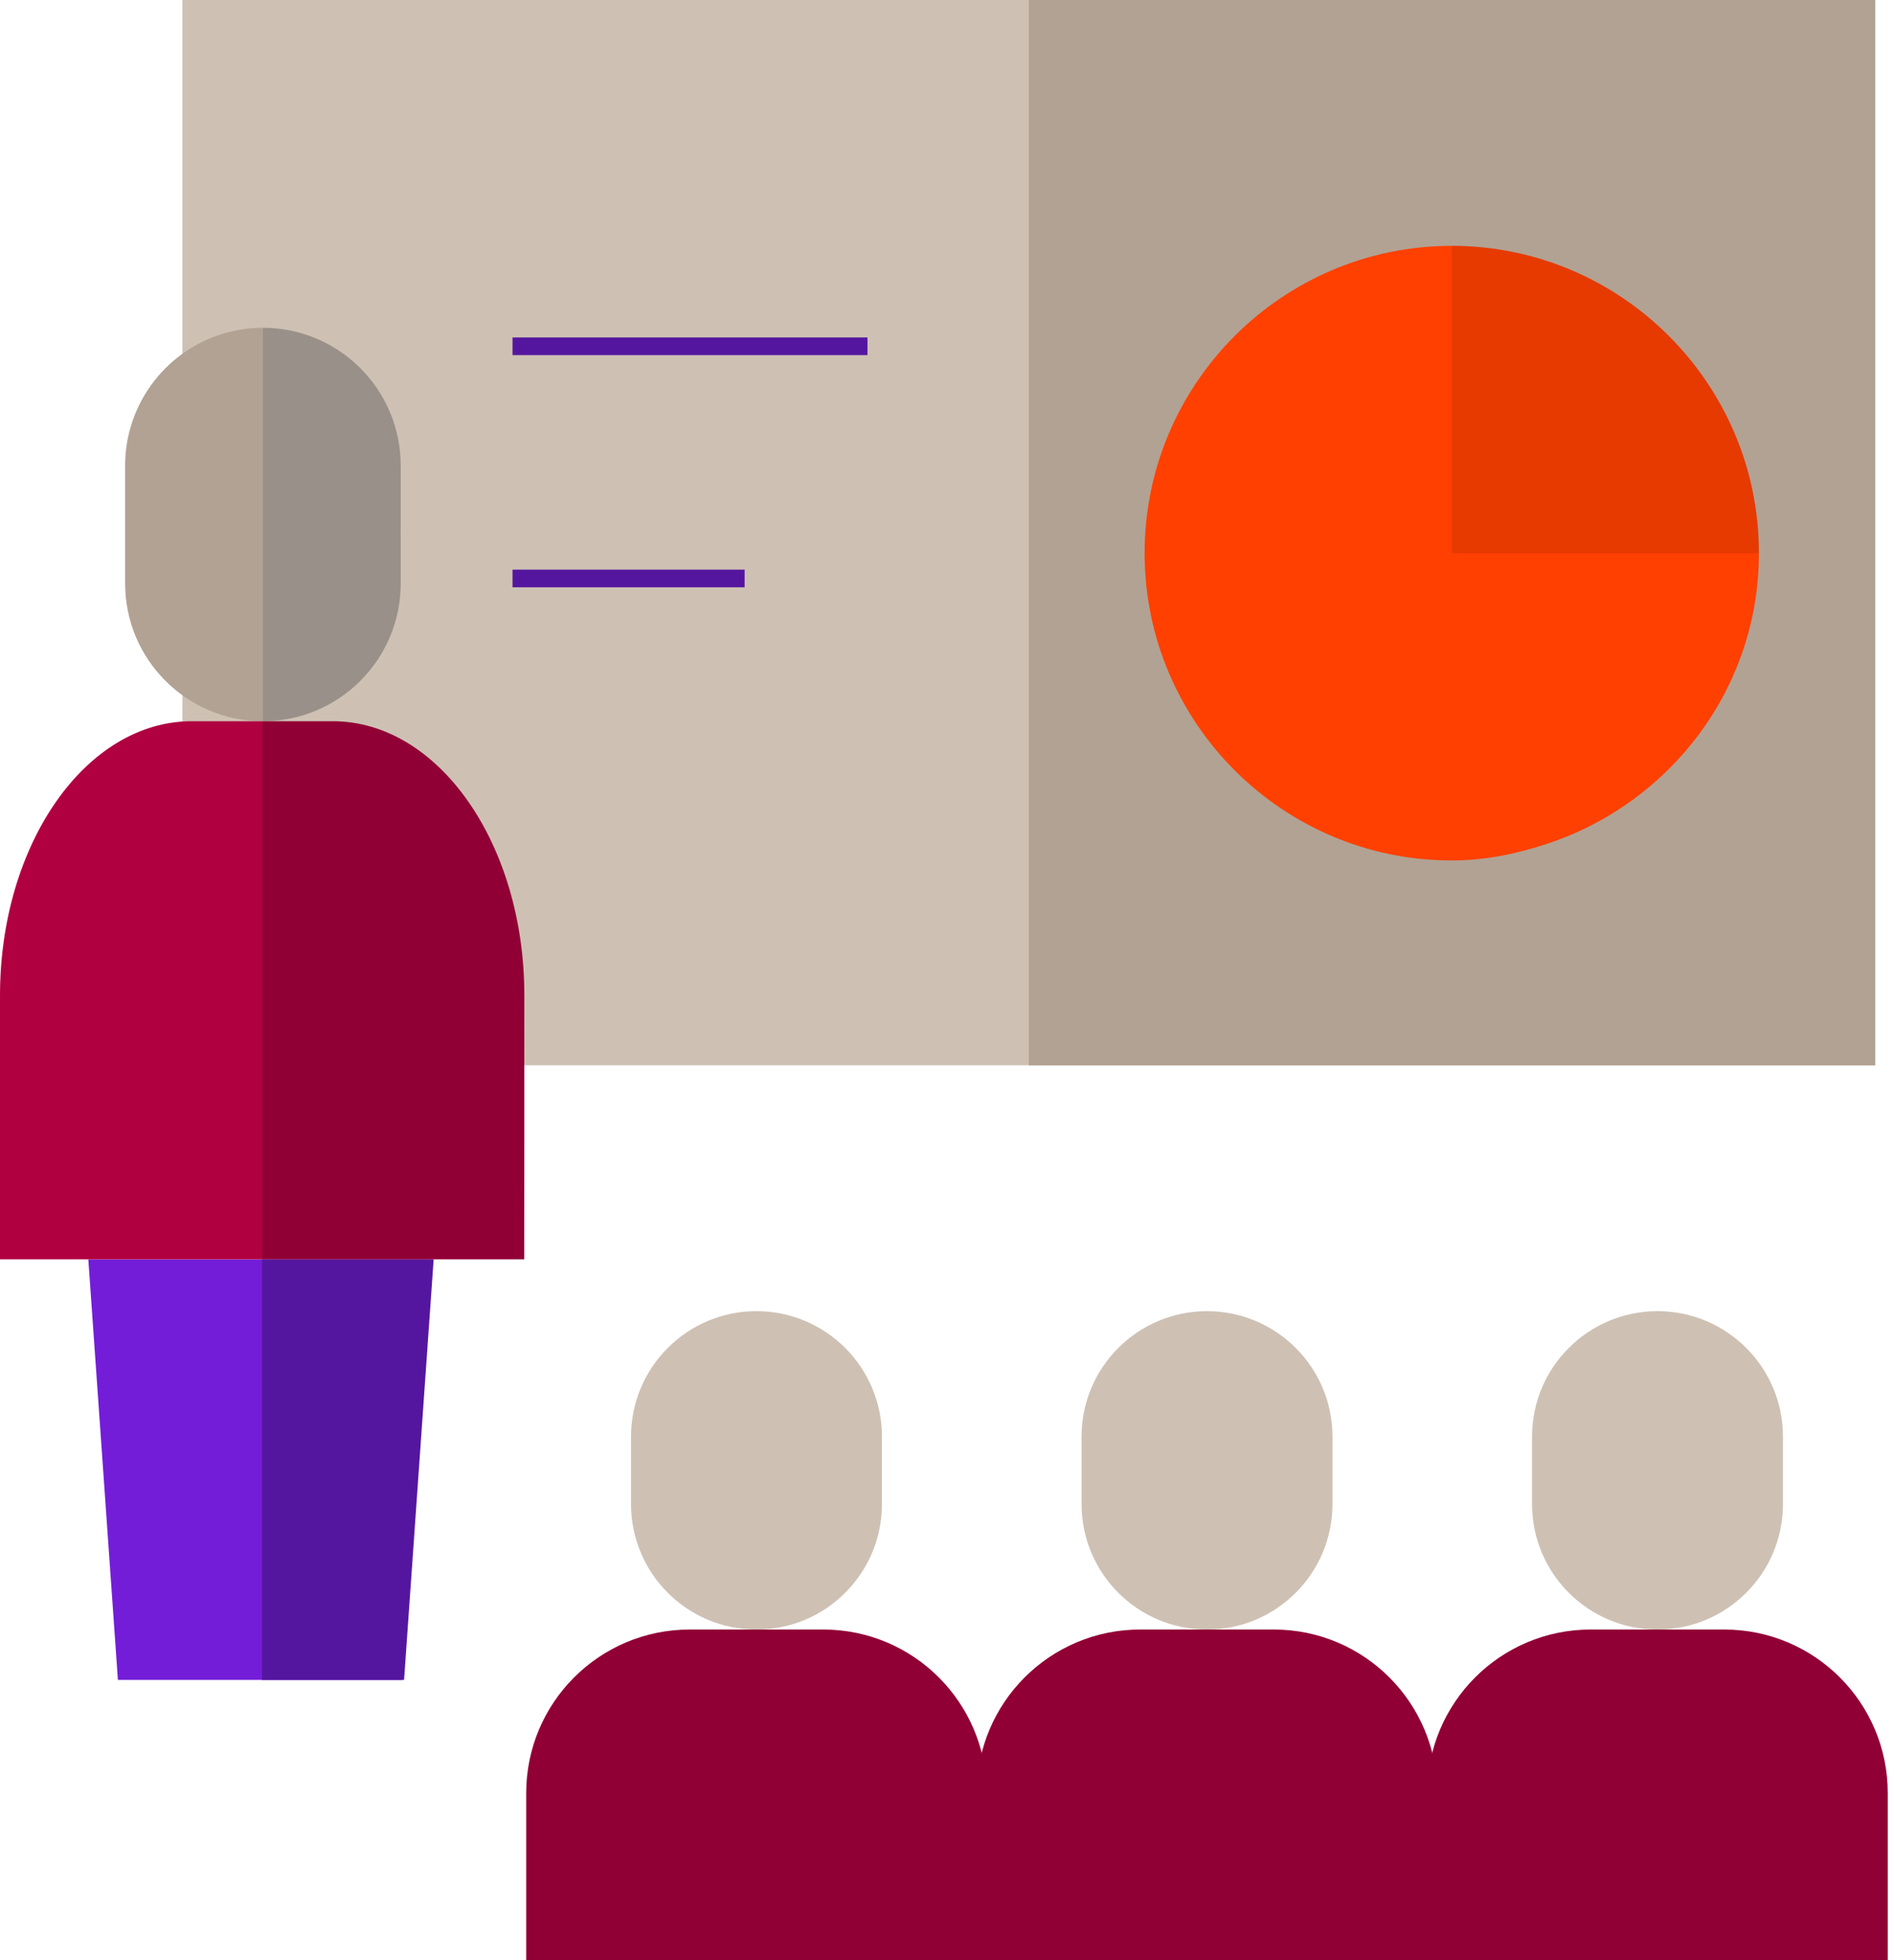<svg width="145" height="150" viewBox="0 0 145 150" fill="none" xmlns="http://www.w3.org/2000/svg">
<path d="M78.761 0H13.961V81.523H78.761H143.561V0H78.761Z" fill="#CEC1B4"/>
<path d="M78.762 0H143.562V81.523H78.762V0Z" fill="#B2A293"/>
<path d="M134.659 42.329L124.371 34.49L111.143 42.329L99.695 55.018L118.546 64.536C127.874 61.414 134.659 52.695 134.659 42.329Z" fill="#FF4000"/>
<path d="M134.66 42.329C134.66 29.362 124.111 18.813 111.143 18.813L103.305 28.448L111.143 42.329H134.66Z" fill="#E63A01"/>
<path d="M111.145 18.814C98.177 18.814 87.629 29.362 87.629 42.33C87.629 55.297 98.177 65.846 111.145 65.846C113.747 65.846 116.207 65.321 118.547 64.537L111.145 42.33V18.814Z" fill="#FF4000"/>
<line x1="39.238" y1="26.499" x2="66.412" y2="26.499" stroke="#55169F" stroke-width="1.35"/>
<line x1="39.238" y1="44.267" x2="57.006" y2="44.267" stroke="#55169F" stroke-width="1.35"/>
<path d="M75.54 150V137.213C75.54 130.302 69.938 124.699 63.027 124.699H52.799C45.888 124.699 40.285 130.302 40.285 137.213V150H75.54Z" fill="#910035"/>
<path d="M110.033 150V137.213C110.033 130.302 104.43 124.699 97.519 124.699H87.291C80.38 124.699 74.777 130.302 74.777 137.213V150H110.033Z" fill="#910035"/>
<path d="M144.521 150V137.213C144.521 130.302 138.918 124.699 132.007 124.699H121.779C114.868 124.699 109.266 130.302 109.266 137.213V150H144.521Z" fill="#910035"/>
<path d="M57.913 100.336C52.609 100.336 48.309 104.636 48.309 109.941V115.095C48.309 120.399 52.609 124.7 57.913 124.7C63.218 124.7 67.519 120.399 67.519 115.095V109.941C67.519 104.636 63.218 100.336 57.913 100.336Z" fill="#CEC1B4"/>
<path d="M92.406 100.336C87.101 100.336 82.801 104.636 82.801 109.941V115.095C82.801 120.399 87.101 124.7 92.406 124.7C97.71 124.7 102.011 120.399 102.011 115.095V109.941C102.011 104.636 97.71 100.336 92.406 100.336Z" fill="#CEC1B4"/>
<path d="M126.894 100.336C121.589 100.336 117.289 104.636 117.289 109.941V115.095C117.289 120.399 121.589 124.7 126.894 124.7C132.199 124.7 136.499 120.399 136.499 115.095V109.941C136.499 104.636 132.199 100.336 126.894 100.336Z" fill="#CEC1B4"/>
<path d="M30.777 128.556H9.027L6.762 96.371H33.042L30.777 128.556Z" fill="#731DD8"/>
<path d="M33.199 96.371H20.059V128.556H30.934L33.199 96.371Z" fill="#55169F"/>
<path d="M9.903 33.027C9.691 33.861 9.578 34.733 9.578 35.633V44.643C9.578 50.469 14.301 55.192 20.127 55.192L22.366 45.941L20.127 36.69L9.903 33.027Z" fill="#B2A293"/>
<path d="M30.678 44.643V40.469L20.129 36.69V55.192C25.955 55.192 30.678 50.469 30.678 44.643Z" fill="#999189"/>
<path d="M14.68 55.191C6.572 55.191 0 64.589 0 76.181V96.369H20.072L22.311 76.011L20.072 55.191H14.68Z" fill="#B00040"/>
<path d="M40.142 76.162C40.142 64.58 33.574 55.191 25.471 55.191H20.07V96.37H40.131L40.142 76.162Z" fill="#910035"/>
<path d="M9.906 33.027C11.847 34.613 15.262 36.938 20.13 38.573L22.369 32.776L20.13 25.084C15.204 25.084 11.066 28.462 9.906 33.027Z" fill="#B2A293"/>
<path d="M30.678 35.633C30.678 29.807 25.955 25.084 20.129 25.084V38.573C23.104 39.572 26.621 40.314 30.678 40.469V35.633Z" fill="#999189"/>
</svg>
